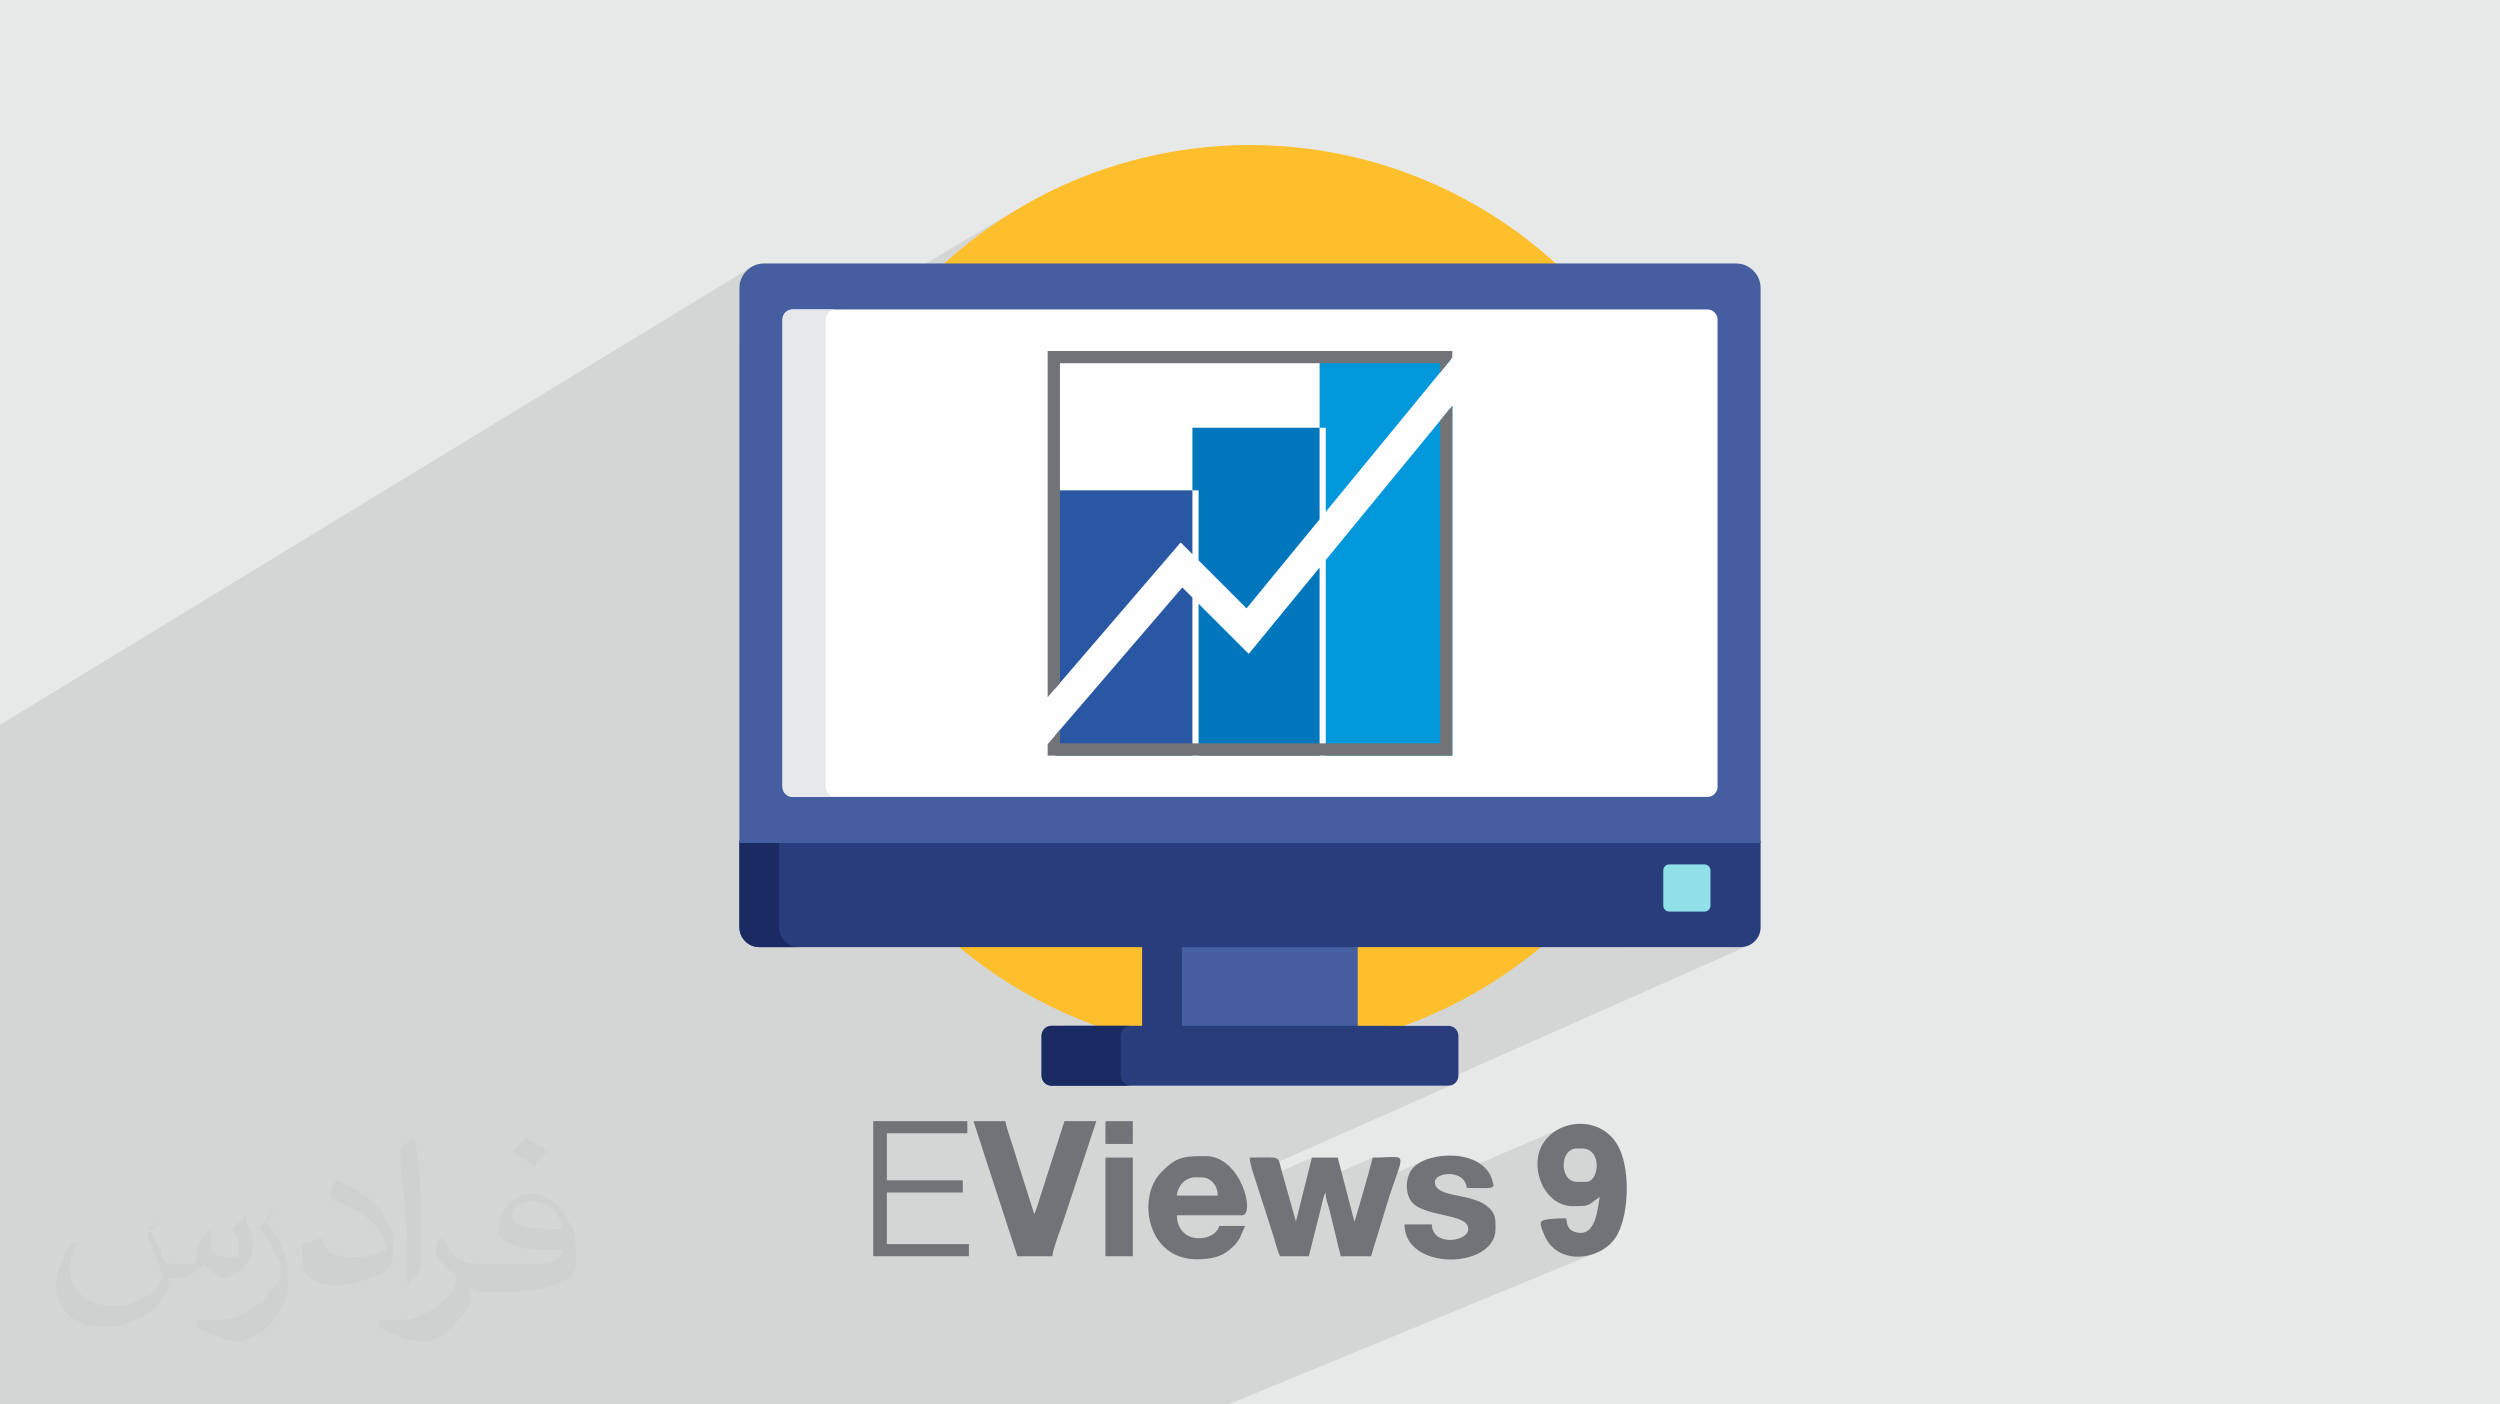 <?xml version="1.0" encoding="UTF-8"?>
<!DOCTYPE svg PUBLIC "-//W3C//DTD SVG 1.1//EN" "http://www.w3.org/Graphics/SVG/1.1/DTD/svg11.dtd">
<!-- Creator: CorelDRAW 2017 -->
<svg xmlns="http://www.w3.org/2000/svg" xml:space="preserve" width="356px" height="200px" version="1.1" style="shape-rendering:geometricPrecision; text-rendering:geometricPrecision; image-rendering:optimizeQuality; fill-rule:evenodd; clip-rule:evenodd"
viewBox="0 0 356000 200000"
 xmlns:xlink="http://www.w3.org/1999/xlink">
 <defs>
  <style type="text/css">
   <![CDATA[
    .fil7 {fill:#FEFEFE}
    .fil8 {fill:#E6E7E8}
    .fil2 {fill:#FEBF2C}
    .fil11 {fill:#0077BD}
    .fil10 {fill:#0098DA}
    .fil6 {fill:#1A2B63}
    .fil5 {fill:#293D7C}
    .fil12 {fill:#2957A4}
    .fil4 {fill:#445EA0}
    .fil3 {fill:#727376}
    .fil9 {fill:#91E0E8}
    .fil0 {fill:#E7E8E8}
    .fil13 {fill:#727376;fill-rule:nonzero}
    .fil14 {fill:#373435;fill-opacity:0.031}
    .fil1 {fill:#373435;fill-opacity:0.102}
   ]]>
  </style>
 </defs>
 <g id="Layer_x0020_1">
  <polygon class="fil0" points="0,0 356000,0 356000,200000 0,200000 "/>
  <polygon class="fil1" points="0,160360 0,154480 0,154260 0,152690 0,137620 0,135720 0,135710 0,135290 0,115900 0,114950 0,114740 0,112230 0,111720 0,111510 0,111510 0,104950 0,103210 106830,38120 106310,38550 105880,39070 105560,39660 105360,40320 105290,41020 105290,48380 112060,44320 112300,44190 112570,44100 112860,44070 119000,44070 120830,44070 144490,30000 141870,31680 139340,33490 136900,35400 134550,37440 132310,39570 130170,41820 128220,44070 243140,44070 243430,44100 243690,44190 243940,44320 244150,44500 244330,44710 244460,44950 244540,45220 244570,45510 244570,112040 244540,112330 244460,112600 244330,112840 244150,113060 243940,113230 243690,113370 229370,120030 250710,120030 243350,123390 243420,123470 243500,123610 243550,123770 243570,123940 243570,128960 243550,129130 243500,129290 243420,129440 243320,129560 243190,129670 243040,129750 231660,134870 247870,134870 248440,134820 248980,134650 204020,154600 206260,154600 206550,154570 206810,154490 178450,167040 178470,167140 178630,167630 178770,168070 178870,168350 186810,164840 185750,169090 195460,164840 195320,165420 195170,166000 195010,166580 194840,167170 194680,167750 194510,168320 194350,168880 194330,168960 202150,165560 201130,166410 200800,166900 200560,167440 200400,168030 200330,168630 200340,169240 200370,169460 204990,167470 205690,167250 206500,167200 206950,167270 221750,160900 220290,162070 219290,163690 218930,165710 218930,165790 223720,163750 224550,163550 224890,163540 225200,163540 225500,163560 225790,163600 226060,163670 226320,163810 226580,164010 226840,164280 227150,164810 227320,165440 227360,166100 227280,166760 227080,167360 226770,167850 226350,168180 220900,170480 221080,170680 221930,171260 222870,171630 223900,171760 224710,171750 227790,170460 227680,171080 227550,171920 227370,172870 227080,173820 226660,174660 226050,175270 220910,177410 222100,178340 223550,178850 225110,178940 226670,178650 174890,200000 166560,200000 162280,200000 159030,200000 158310,200000 157360,200000 157260,200000 156610,200000 151670,200000 150950,200000 149900,200000 149900,200000 145490,200000 142880,200000 141380,200000 139950,200000 139930,200000 139890,200000 139180,200000 138860,200000 138670,200000 137050,200000 136810,200000 133140,200000 133140,200000 133130,200000 132220,200000 131990,200000 130940,200000 129550,200000 124900,200000 124760,200000 124420,200000 124130,200000 123720,200000 123680,200000 122830,200000 122760,200000 120460,200000 119920,200000 119460,200000 117310,200000 115490,200000 115280,200000 115110,200000 113170,200000 109470,200000 107340,200000 107120,200000 106550,200000 106050,200000 103990,200000 103720,200000 102260,200000 101700,200000 101180,200000 98940,200000 98380,200000 97570,200000 97520,200000 97120,200000 91760,200000 90930,200000 90060,200000 87120,200000 86980,200000 86330,200000 86080,200000 81410,200000 79980,200000 79610,200000 77960,200000 76640,200000 76040,200000 75730,200000 75420,200000 74330,200000 71230,200000 70080,200000 69930,200000 69540,200000 64210,200000 62830,200000 61140,200000 58790,200000 57460,200000 55820,200000 54960,200000 53490,200000 53360,200000 52650,200000 52370,200000 48630,200000 47900,200000 46480,200000 46200,200000 44460,200000 39330,200000 37870,200000 36470,200000 36190,200000 36190,200000 31650,200000 26770,200000 24220,200000 16970,200000 12600,200000 1440,200000 0,200000 0,193230 0,192360 0,189830 0,188570 0,186010 0,184570 0,183650 0,182020 0,179070 0,178740 0,177690 0,177290 0,176710 0,176340 0,175900 0,175550 0,175320 0,175070 0,174850 0,174440 0,173120 0,173050 0,172620 0,172600 0,171100 0,169290 0,168120 0,167140 0,163550 0,162730 0,162600 0,162420 0,161840 "/>
  <g id="_1633892541920">
   <circle class="fil2" cx="178000" cy="85270" r="64620"/>
   <g>
    <path class="fil3" d="M182280 178890l4100 0 1690 -6740c130,-560 150,-660 290,-1220 20,-60 110,-430 140,-510 310,-940 -230,560 120,-320 20,-30 50,-110 70,-140 10,-40 40,-100 70,-150 20,920 270,1500 510,2300l1650 6780 4320 0 2630 -8620c2230,-6650 2580,-5430 -2410,-5430 -360,1520 -870,3160 -1250,4590l-1260 4350c-20,40 -60,100 -90,140l-2370 -9080 -3680 0 -2270 9100 -2020 -7180c-660,-2310 80,-1920 -4570,-1920 20,860 660,2720 950,3600l2210 6860c400,1180 700,2610 1170,3590l0 0z"/>
    <path class="fil3" d="M144880 178890l4970 0c90,-1060 1140,-3740 1490,-4780l4780 -14460 -4540 0 -4090 12770c-200,450 -70,200 -230,420l-2080 -6560c-400,-1180 -630,-2120 -1030,-3300 -400,-1190 -710,-2090 -1000,-3330l-4530 0 6260 19240z"/>
    <path class="fil3" d="M224550 163550c940,0 1600,-120 2290,730 1020,1250 490,4020 -1000,4020l-1290 0c-2500,0 -2530,-4750 0,-4750zm-5620 2160c0,3150 2140,6050 4970,6050 2700,0 2080,-90 3890,-1300 -290,1250 -400,6050 -3620,4940 -790,-280 -1050,-880 -1130,-1910 -960,0 -2260,40 -3040,220 -750,190 -840,410 -60,2230 1940,4510 8400,3540 10380,-140 1740,-3240 1790,-9640 60,-12680 -3030,-5340 -11450,-3290 -11450,2590l0 0z"/>
    <path class="fil3" d="M170170 167650l860 0c1420,0 2350,1140 2380,2600l-5830 0c110,-1350 1200,-2600 2590,-2600l0 0zm220 11670c1860,0 3430,-270 4690,-1350 1570,-1340 1370,-1620 2230,-3400l-3680 0c-630,2360 -5960,2800 -6050,-1520l9290 0c1930,0 -100,-8420 -5190,-8420 -2950,0 -4160,-10 -6430,2420 -3370,3590 -1870,12270 5140,12270l0 0z"/>
    <path class="fil3" d="M209080 175000c0,1850 -5120,2540 -5190,-650l-3890 0c0,6720 12960,6400 12960,650 0,-1360 90,-2220 -1250,-3280 -2350,-1870 -7390,-1120 -7390,-3420 0,-1380 4310,-1850 4540,860 530,0 3110,70 3430,-30 540,-180 410,-310 230,-990 -1230,-4660 -9350,-4270 -11390,-1730 -980,1210 -1060,3210 -280,4490 1540,2520 8230,1750 8230,4100l0 0z"/>
    <polygon class="fil3" points="124350,178890 137970,178890 137970,177160 126290,177160 126290,169810 137100,169810 137100,168080 126290,168080 126290,161380 137750,161380 137750,159650 124350,159650 124350,178890 "/>
    <polygon class="fil3" points="157420,178890 161310,178890 161310,164840 157420,164840 "/>
    <polygon class="fil3" points="157420,162900 161310,162900 161310,159650 157420,159650 "/>
   </g>
   <g>
    <rect class="fil4" x="162660" y="134590" width="30680" height="11770"/>
    <g>
     <rect class="fil5" x="162660" y="134590" width="5640" height="11770"/>
     <path class="fil5" d="M207680 153180c0,780 -640,1420 -1420,1420l-56520 0c-780,0 -1420,-640 -1420,-1420l0 -5680c0,-790 640,-1430 1420,-1430l56520 10c780,0 1420,630 1420,1420l0 5680z"/>
    </g>
    <path class="fil6" d="M159590 153180l0 -5680c0,-790 640,-1430 1420,-1430l-11270 10c-780,0 -1420,630 -1420,1420l0 5680c0,780 640,1420 1420,1420l11270 0c-780,0 -1420,-640 -1420,-1420z"/>
    <path class="fil5" d="M105290 132030c0,1570 1270,2840 2840,2840l139750 0c1560,0 2830,-1270 2830,-2840l0 -12290 -145420 0 0 12290z"/>
    <path class="fil6" d="M110920 132030l0 -12290 -5630 0 0 12290c0,1570 1270,2840 2840,2840l5630 0c-1560,0 -2840,-1270 -2840,-2840z"/>
    <path class="fil4" d="M247220 37520l-138440 0c-1920,0 -3490,1580 -3490,3500l0 79010 145420 0 0 -79010c0,-1920 -1570,-3500 -3490,-3500z"/>
    <path class="fil7" d="M112860 113480c-790,0 -1430,-650 -1430,-1440l0 -66530c0,-790 640,-1440 1430,-1440l130280 0c790,0 1440,650 1440,1440l0 66530c0,790 -650,1440 -1440,1440l-130280 0 0 0z"/>
    <path class="fil8" d="M117570 112040l0 -66530c0,-790 640,-1440 1430,-1440l-6140 0c-790,0 -1430,650 -1430,1440l0 66530c0,790 640,1440 1430,1440l6140 0c-790,0 -1430,-650 -1430,-1440z"/>
    <path class="fil9" d="M243570 128960c0,470 -390,850 -850,850l-5020 0c-470,0 -850,-380 -850,-850l0 -5020c0,-460 380,-850 850,-850l5010 0c470,0 860,390 860,850l0 5020z"/>
   </g>
   <g>
    <path class="fil10" d="M187910 51230l18650 0 -17770 21650 0 -11970 -880 0 0 -9680zm18900 6550l0 49820 -18020 0 0 -27860 18020 -21960z"/>
    <path class="fil11" d="M169800 60910l18110 0 0 13040 -10400 12680 -6830 -6840 0 -9970 -880 0 0 -8910zm18110 19900l0 26790 -17230 0 0 -21630 7140 7140 10090 -12300 0 0z"/>
    <path class="fil12" d="M150250 69820l19550 0 0 9100 -1670 -1680 -17880 20810 0 -28230 0 0zm19550 15270l0 500 0 22010 -19550 0 0 -2870 18110 -21080 1440 1440z"/>
    <path class="fil13" d="M150060 49980l56750 0 0 940 -1740 2130 0 -1330 -54130 0 0 45530 -1750 2030 0 -49300 870 0 0 0zm56750 7800l0 49820 -57620 0 0 -1630 1750 -2030 0 1910 54130 0 0 -45940 1740 -2130 0 0z"/>
   </g>
  </g>
  <g id="_1633892542528">
  </g>
  <g id="_1633892539808">
  </g>
  <g id="_1633892539168">
  </g>
  <g id="_1633892537920">
  </g>
  <g id="_1633892537536">
  </g>
  <g id="_1633892537984">
  </g>
  <g id="_1633892534560">
  </g>
  <g id="_1633892533920">
  </g>
  <g id="_1633892518848">
  </g>
  <g id="_1633892517056">
  </g>
  <g id="_1633892517728">
  </g>
  <g id="_1633892580192">
  </g>
  <g id="_1633892578208">
  </g>
  <g id="_1633892575712">
  </g>
  <g id="_1633892572320">
  </g>
 </g>
 <g id="_23Layer_x0020_1">
  <path class="fil14" d="M21000 175000c1000,1000 1000,2000 2000,3000 0,1000 0,2000 2000,2000 0,0 1000,0 2000,0 1000,0 1000,-1000 1000,-2000l1000 -2000 1000 -1000 0 0c0,1000 0,1000 0,2000 0,2000 1000,2000 3000,2000 1000,0 1000,0 1000,-1000 0,-1000 0,-2000 -1000,-3000 1000,-1000 1000,-1000 2000,-2000l0 0c0,1000 1000,3000 1000,4000 0,1000 0,2000 -1000,3000 -1000,1000 -2000,2000 -3000,2000 -1000,0 -2000,-1000 -3000,-2000l0 0c-1000,1000 -2000,2000 -4000,2000l-1000 0c0,1000 0,2000 -1000,3000 -1000,2000 -5000,4000 -8000,4000 -5000,0 -7000,-3000 -7000,-6000 0,-2000 1000,-4000 2000,-6000l1000 0c-1000,1000 -1000,3000 -1000,4000 0,3000 3000,5000 6000,5000 3000,0 7000,-2000 7000,-4000 0,-2000 -1000,-3000 -2000,-6000 0,-1000 1000,-1000 2000,-2000l0 0 0 0 -2000 1000 0 0 0 0 0 0zm54000 -13000l0 0c1000,1000 2000,1000 3000,2000 -1000,1000 -1000,1000 -2000,2000 -1000,-1000 -2000,-1000 -3000,-2000 1000,-1000 1000,-1000 2000,-2000l0 0zm1000 9000l0 0c-2000,0 -3000,1000 -3000,2000 0,2000 3000,2000 7000,2000 0,-2000 -2000,-4000 -4000,-4000l0 0 0 0 0 0 0 0zm-4000 9000l0 0c2000,0 4000,0 5000,0 2000,0 3000,-1000 3000,-2000 0,0 0,0 0,0 -1000,0 -2000,0 -3000,0 -3000,0 -5000,-1000 -6000,-2000 0,0 0,-1000 0,-1000 0,-2000 1000,-3000 2000,-4000 1000,-1000 2000,-1000 3000,-1000 2000,0 4000,2000 5000,4000 1000,1000 1000,3000 1000,5000 0,1000 0,2000 -1000,3000 -2000,1000 -4000,2000 -9000,2000l-2000 0 -1000 0c-1000,0 -2000,0 -2000,-1000l0 0c0,0 0,0 0,1000 0,1000 0,2000 -1000,3000 -2000,3000 -4000,4000 -6000,4000 -2000,0 -4000,-1000 -6000,-2000l0 -1000c1000,0 2000,0 3000,0 3000,0 8000,-3000 8000,-6000 0,0 0,-1000 -1000,-1000 -1000,-1000 -2000,-2000 -2000,-3000 0,-1000 1000,-2000 1000,-2000l0 0c1000,3000 3000,4000 5000,4000l0 0 2000 0 0 0 2000 0 0 0 0 0 0 0zm-14000 3000l0 0 0 0c1000,-1000 2000,-2000 2000,-3000 0,-1000 0,-2000 0,-3000 0,-5000 0,-10000 -1000,-15000l0 0c-1000,1000 -2000,1000 -2000,2000 0,4000 1000,9000 1000,13000l0 2000c0,1000 0,3000 0,4000l0 0 0 0 0 0 0 0zm-14000 -6000l0 0 -1000 0c0,1000 0,1000 0,2000 0,3000 2000,4000 5000,4000 2000,0 5000,-1000 7000,-2000 1000,-1000 1000,-2000 1000,-4000 0,-2000 -1000,-3000 -2000,-5000 -2000,-2000 -4000,-3000 -6000,-4000l0 0c-1000,1000 -1000,2000 -1000,2000 0,0 0,1000 1000,1000 2000,1000 4000,2000 5000,3000 1000,1000 2000,3000 2000,4000 0,0 0,0 0,0 -2000,1000 -3000,1000 -5000,1000 -3000,0 -4000,-1000 -4000,-3000l0 0 -2000 1000 0 0 0 0 0 0zm-5000 -5000l0 0 0 0c-1000,1000 -1000,2000 -2000,3000 1000,1000 2000,3000 3000,5000 0,0 0,1000 0,1000 0,0 0,1000 0,1000 -2000,3000 -5000,6000 -9000,6000 -1000,0 -2000,0 -3000,0l0 1000c2000,1000 4000,2000 6000,2000 1000,0 3000,-1000 4000,-2000 2000,-2000 3000,-4000 3000,-6000l0 -2000c0,-2000 -1000,-3000 -1000,-4000l-2000 -3000 1000 -2000 0 0 0 0 0 0z"/>
 </g>
</svg>
